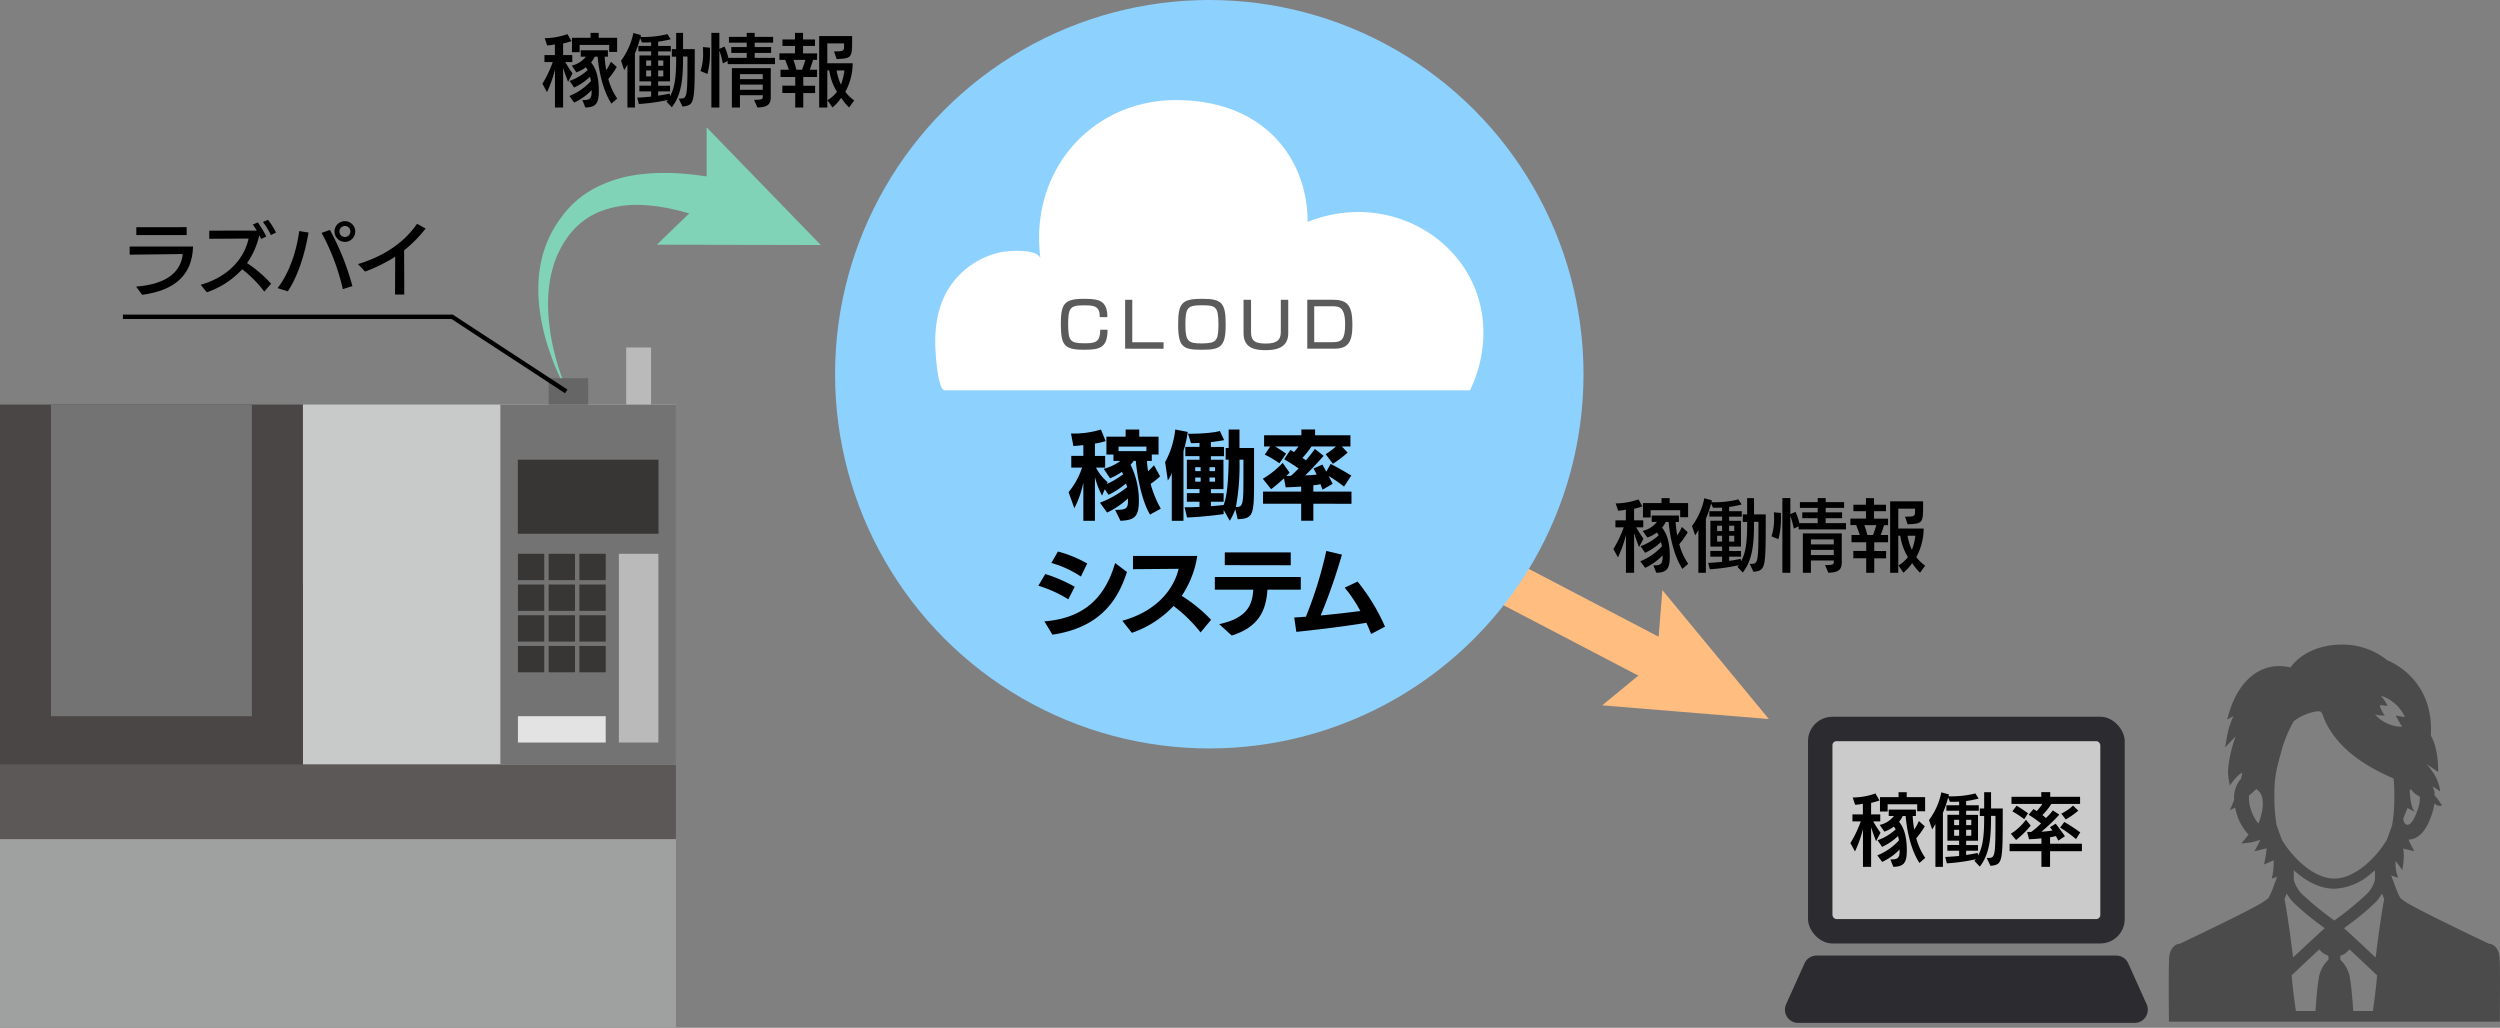 <svg xmlns="http://www.w3.org/2000/svg" width="569.575" height="234.171" viewBox="0 0 569.575 234.171"><rect x="0" y="0" width="569.575" height="234.171" fill="#808080" stroke="none"/><defs><style>.a,.s{fill:none;stroke-miterlimit:10;}.a{stroke:#ffbd80;stroke-width:10px;}.b{fill:#ffbd80;}.c{fill:#80d3b7;}.d{fill:#4b4b4b;}.e{fill:#2b2b30;}.f{fill:#cbcbcc;}.g{fill:#bababa;}.h{fill:#c8cac9;}.i{fill:#9fa1a0;}.j{fill:#5d5858;}.k{fill:#4b4646;}.l{fill:#747373;}.m{fill:#373634;}.n{fill:#e3e3e3;}.o{fill:#676666;}.p{fill:#8dd1ff;}.q{fill:#fff;}.r{fill:#5b5b5b;}.s{stroke:#000;}</style></defs><g transform="translate(665 -1442.829)"><line class="a" x2="52.834" y2="27.595" transform="translate(-336 1568)"/><path class="b" d="M-299.981,1603.524l12.436-10.216,1.28-16.043L-262,1606.65Z"/><path class="c" d="M-500.927,1493.995c-5.8-2.392-11.863-4.218-17.882-4.463a23.455,23.455,0,0,0-8.715,1.2,16.565,16.565,0,0,0-7.249,4.961,20.234,20.234,0,0,0-2.552,3.821,21.406,21.406,0,0,0-1.721,4.343,25.875,25.875,0,0,0-.9,4.677,32.6,32.6,0,0,0-.165,4.838,47.312,47.312,0,0,0,1.4,9.722,55.347,55.347,0,0,0,3.206,9.406,55.814,55.814,0,0,1-4.128-9.131,48.845,48.845,0,0,1-2.4-9.838,34.777,34.777,0,0,1-.318-5.132,28.423,28.423,0,0,1,.487-5.193,24.511,24.511,0,0,1,1.471-5.092,23.741,23.741,0,0,1,2.54-4.735,24.735,24.735,0,0,1,3.52-4.222,22.541,22.541,0,0,1,4.536-3.3,29.544,29.544,0,0,1,10.607-3.3c7.318-.886,14.5.119,21.351,1.708Z"/><path class="c" d="M-504.008,1471.846l.007,15.772-11.347,10.954,37.347.077Z"/><path class="d" d="M-95.574,1660.492c-.331-1.811-1.414-2.629-2.352-2.643-1.613-.767-16-7.6-18.924-9.475a10.4,10.4,0,0,1-.951-.68c-.133-.113-.259-.212-.4-.35l.007-.027-.344-.7c-.318-.634-.74-1.8-1.123-2.841l-.119-.317c-.135-.351-.255-.665-.359-.948a2.328,2.328,0,0,1-.061-.231c.122.049.245.1.367.135l.737.24.413.151-.005-.018.031.01-.343-1.19a8.115,8.115,0,0,1-.221-2.259c.008-.123.015-.246.027-.346.177.234,1.1,1.48,1.414,1.909a.919.919,0,0,1,.088.146l0-.022.023.031.224-1.586a12.531,12.531,0,0,0,.038-2.818c-.014-.172-.031-.346-.054-.523.3.091.655.183,1.1.288l.837.195.554.148-.011-.021.035.008-.688-1.281c-.213-.416-.409-.824-.582-1.211-.017-.046-.04-.092-.056-.138,3.152-.166,4.617-3.583,5.449-6.158a12.132,12.132,0,0,0,.391-1.71c.024-.125.049-.246.071-.379a1.735,1.735,0,0,0,1.67.495.247.247,0,0,0,.03-.005l0,0c.009,0,.018-.005.026-.009a15.765,15.765,0,0,0-1.7-2.339,3.138,3.138,0,0,0-.266-1.588c-.042-.126-.092-.268-.154-.441l1.055.7.629.437,0-.021.029.02a9.85,9.85,0,0,0-1.881-4.653,12.8,12.8,0,0,0-1.27-1.581c.369.221,1.97,1.332,2.491,1.695a1.27,1.27,0,0,1,.148.12v-.018l.027.019s.21-5.136-1.656-8.3c.738-12.583-8.705-16.648-9.92-17.15a16.137,16.137,0,0,0-10.481-3.569c-4.876,0-9.171,1.93-11.59,5.208a10.876,10.876,0,0,0-2.576-.317c-5.167,0-9.436,3.99-11.4,10.664l-.254.871-.194.6.023-.012-.011.036s.933-.489,1.3-.684c.066-.031.114-.05.142-.06a17.642,17.642,0,0,0-1.535,4.972l-.194,1.157-.183.952.028-.029-.008.047,1.481-1.571c.011,0,.286-.292.7-.709.061-.054.117-.106.188-.162a29.424,29.424,0,0,0-1.723,7.635,13.056,13.056,0,0,0,.414,3.342.676.676,0,0,1,.019.13l.011-.016.01.034a11.868,11.868,0,0,1,2.1-2.476,3.217,3.217,0,0,1,.706-.437c-.065.38-.17.848-.312,1.433a4.339,4.339,0,0,0-.66.846,6.909,6.909,0,0,0-.9,3.925c-.158.423-.265.674-.265.686l-.379.938-.307.7.027-.013-.015.037.923-.483.242-.118a10.733,10.733,0,0,0,.289,1.156,11.738,11.738,0,0,0,2.776,5.008c-.2.252-.411.5-.622.78l-.583.712-.424.49.027,0-.024.029,1.573-.158a8.246,8.246,0,0,0,1.722-.374c.334-.095.667-.193,1-.318-.182.43-.389.871-.636,1.34l-.409.761-.285.494.023-.005-.017.031,1.414-.33c.507-.115.888-.218,1.209-.314.048-.01.1-.026.151-.035a20.249,20.249,0,0,1-.329,2.437l-.166.786-.109.445.017-.007-.007.032,1.177-.5c.36-.158.641-.293.884-.412.044-.018.092-.039.134-.055a14.914,14.914,0,0,1-.2,3.07l-.148.73-.085.354.014-.005-.006.03s.86-.273,1.133-.366c.028-.006.062-.015.078-.016-.143.353-.287.758-.457,1.215-.37,1.018-.793,2.181-1.11,2.8l-.343.7.012.053a12.082,12.082,0,0,1-1.361,1c-2.92,1.877-17.312,8.709-18.924,9.476-.938.014-2.022.832-2.353,2.643-.091.5-.211,2.537-.118,14.431l.013.661h75.38v-.661C-95.389,1666.162-95.416,1661.3-95.574,1660.492Zm-54.889-30.031a9.007,9.007,0,0,1-1.8-3.536,6.771,6.771,0,0,1-.318-2.894v-.012a15.509,15.509,0,0,0,1.613-1.428,3.119,3.119,0,0,1,1.241,1.586.1.1,0,0,1,.027.053c0,.026.013.04.013.066a.376.376,0,0,1,.013.079s.053.158.12.436c.013,0,.013,0,.013.013a8.854,8.854,0,0,1-.225,3.41,13.006,13.006,0,0,1-.581,1.939C-150.39,1630.267-150.42,1630.369-150.463,1630.461Zm4.169.455v-.013c-.027-.079-.027-.145-.053-.238a35.252,35.252,0,0,1-.463-6.184c-.013-.238-.013-.49-.013-.753,0-4.044.555-6.053,1.679-10.057l.079-.3a28.718,28.718,0,0,1,2.656-6.238,12.086,12.086,0,0,1,4.811-2.167,5.267,5.267,0,0,1,.9-.08.785.785,0,0,1,.357.08c.449.211.555.846.78,1.453,3.316,7.982,11.576,11.855,15.885,13.784a28.5,28.5,0,0,1,.171,3.529v.779a33.8,33.8,0,0,1-.475,6.158,1.5,1.5,0,0,1-.04.238v.013l-1.176,3.212a.013.013,0,0,1-.014.013,4.241,4.241,0,0,1-.238.41c-.3.489-.673,1.031-1.1,1.6-.4.529-.859,1.085-1.361,1.64-2.379,2.63-5.762,5.193-9.251,5.193s-6.872-2.55-9.251-5.193c-.5-.555-.965-1.111-1.361-1.64a19.322,19.322,0,0,1-1.1-1.6c-.092-.145-.172-.278-.251-.41v-.013Zm24,15.5c.17.444.327.863.5,1.23-.2.885-.463,2.511-.753,4.4-.133.872-.265,1.784-.4,2.722-.066.462-.118.912-.185,1.374-.2,1.388-.37,2.776-.528,4.018-.033.227-.058.451-.088.672l-.03.136c-1.32-1.255-3.1-2.913-4.693-4.39-.159-.145-.33-.29-.476-.436-.541-.5-1.043-.964-1.493-1.374a2.525,2.525,0,0,1-.277-.238c-.04-.04-.093-.079-.119-.1s-.088-.078-.128-.115l0-.005c.357-.264.753-.568,1.189-.9a58.53,58.53,0,0,0,5.868-4.89l.184-.185a9.393,9.393,0,0,0,1.177-1.533c.091-.131.169-.26.247-.391Zm-21.73-.012c.079.132.158.264.251.4a10.5,10.5,0,0,0,1.176,1.533l.185.185a58.152,58.152,0,0,0,5.854,4.89c.436.33.845.634,1.2.9l0,0c-.039.038-.078.065-.129.117-.04.026-.066.065-.12.1a2.329,2.329,0,0,1-.277.238c-.449.41-.951.872-1.493,1.374l-.475.436c-1.354,1.242-2.8,2.6-4.028,3.751-.235.215-.475.434-.693.63-.026-.258-.064-.529-.09-.8-.159-1.242-.343-2.63-.529-4.018-.066-.462-.119-.912-.185-1.374-.132-.926-.264-1.837-.4-2.7-.291-1.9-.555-3.529-.754-4.427C-144.365,1647.277-144.18,1646.854-144.021,1646.405Zm1.348,18.422c1.783-1.678,4.084-3.846,6.078-5.7a4.442,4.442,0,0,0,2.089,1.454v.9a7.2,7.2,0,0,0-2.233,4.414c-.212,1.084-.529,4.2-.714,7.269h-4.467c-.463-3-.767-5.907-.979-8.115Zm.264-21.541v-2.207c2.525,2.313,5.736,4.229,9.251,4.229a13.435,13.435,0,0,0,8.33-3.433c.326-.261.634-.52.921-.773v2.183a7.6,7.6,0,0,1-1.811,3.186,73.138,73.138,0,0,1-7.44,6.079,73.03,73.03,0,0,1-7.44-6.079A7.617,7.617,0,0,1-142.409,1643.286Zm10.6,17.3a4.526,4.526,0,0,0,2.088-1.454c2,1.85,4.295,4.018,6.079,5.7l.224.224c-.2,2.208-.515,5.115-.978,8.115h-4.466c-.186-3.066-.5-6.185-.714-7.268a7.193,7.193,0,0,0-2.233-4.415v-.9Zm12.688-54.718-.032,0s.208.437.544,1.045c.206.369.465.808.749,1.243.038.063.078.129.117.191l.008.026a6.524,6.524,0,0,1-.725.011l0,0a8.31,8.31,0,0,1-5.012-2.356c-.184-.176-.329-.327-.43-.44a6.364,6.364,0,0,0,1.609.263c.135.006.273,0,.41-.007l.143,0,.052.01-.007-.01h.021l0-.007h.011a5.957,5.957,0,0,1-.6-.918c-.018-.035-.037-.069-.055-.1a6.436,6.436,0,0,1-.329-.762,4.118,4.118,0,0,1-.167-.609l1.37.162.262.031.127.029-.006-.015.031,0a8.371,8.371,0,0,0-.946-1.59c-.134-.181-.289-.373-.456-.566-.019-.023-.038-.047-.056-.071l-.014-.036a4.134,4.134,0,0,1,.6.18l.293.12a9.116,9.116,0,0,1,4.031,3.573,7.258,7.258,0,0,1,.409.74c.024.061.055.129.071.184l-.33-.05-.006,0s0,0-.007,0h0l-1.075-.168-.6-.109Zm4.243,21.9.05.027c-.925-1.058-1.123-3.74-1.162-4.9a1.275,1.275,0,0,1,.207-.244c.007-.006.01-.013.018-.019a11.8,11.8,0,0,0,.871.924,6.16,6.16,0,0,0,1.2.765,7.253,7.253,0,0,1-.357,2.6c-.489,1.52-1.414,3.82-2.445,3.82a.774.774,0,0,1-.449-.159,1.582,1.582,0,0,1-.489-1.242v-.067l.938-2.352s.5.251,1.135.589c.165.095.334.194.51.3C-114.86,1627.8-114.868,1627.784-114.879,1627.771Z"/><path d="M-538.562,1467.323v-8.606a27.74,27.74,0,0,1-1.818,5.1l-1.044-1.91a25.778,25.778,0,0,0,2.358-4.933h-1.891v-1.6h2.377v-2.43a10.98,10.98,0,0,1-1.764.234l-.558-1.657a15.674,15.674,0,0,0,5.185-.918l.919,1.6a17.52,17.52,0,0,1-1.909.54v2.629h2.088v1.6h-1.6a24.459,24.459,0,0,0,1.657,2.575l-1.009,1.926s-.684-1.729-1.134-3.168v9.02Zm12.856-.882c-2.413-3.818-2.971-8.9-3.133-10.7h-.666a5.993,5.993,0,0,1-.828,1.315c1.008,1.223,1.764,3.114,1.764,6.552,0,2.9-.774,3.657-3.078,3.71l-.667-1.692h.324c1.333,0,1.783-.379,1.783-1.856,0-.053-.018-.341-.018-.4a12.763,12.763,0,0,1-3.962,2.827l-1.1-1.494a13.355,13.355,0,0,0,4.934-3.422,7.079,7.079,0,0,0-.234-.973,12.784,12.784,0,0,1-3.619,2.467l-1.026-1.512a12.184,12.184,0,0,0,4.123-2.466,3.982,3.982,0,0,0-.414-.649,7.719,7.719,0,0,1-2.161,1.153l-1.063-1.531a5.632,5.632,0,0,0,3.242-2.034h-1.189v-1.459h6.194v1.459h-.738a23.064,23.064,0,0,0,.36,3.078,11.737,11.737,0,0,0,1.062-1.926l1.333,1.206a19.363,19.363,0,0,1-1.927,2.719,14.254,14.254,0,0,0,2.034,4.466Zm-.5-11.776v-1.6h-6.734v1.656h-1.746v-3.277h4.231v-1.133h1.855v1.133h4.2v3.223Z"/><path d="M-510.371,1465.289h.325c1.62,0,1.674-.289,1.674-9.58h-1.008c0,4.628-.216,8.553-2.557,11.561l-1.225-1.3.343-.378a44.555,44.555,0,0,1-6.626.936l-.378-1.459c.972-.036,2.3-.144,3.169-.234v-1.188h-2.683v-1.3h2.683v-.991h-2.665v-5.887h2.665v-.937h-2.9V1453.3h2.9v-.828c-.649.035-1.405.035-2.089.035l-.414-.972a25.511,25.511,0,0,1-1.189,3.476v12.315h-1.71v-9.759a10.777,10.777,0,0,1-.738,1.225l-.721-2.125a15.87,15.87,0,0,0,2.809-6.32l1.729.469-.09.431a22.354,22.354,0,0,0,6.122-.648l.738,1.171a26.476,26.476,0,0,1-2.845.557v.973h2.881v1.242h-2.881v.937h2.7v5.887h-2.7v.991h2.7v1.3h-2.7v.954a26.527,26.527,0,0,0,2.629-.467l.09.593c1.26-2.3,1.386-5.257,1.386-9h-.99v-1.71h.99v-3.709h1.567v3.709h2.665v.953c0,11.56-.036,11.776-2.791,12.118Zm-6.283-8.68h-1.135v1.207h1.135Zm0,2.27h-1.135v1.35h1.135Zm2.772-2.27h-1.17v1.207h1.17Zm0,2.27h-1.17v1.35h1.17Z"/><path d="M-505.406,1459.022a12.44,12.44,0,0,0,.593-4.249c0-.72-.035-1.224-.035-1.224l1.584.144s.018.4.018,1.008a18.492,18.492,0,0,1-.576,4.97Zm6.193-1.584v-.7l-1.1.522a21.561,21.561,0,0,0-.792-2.935v13h-1.819v-17.014h1.819v3.654l1.17-.522a12.831,12.831,0,0,1,.882,2.575h4.178v-1.135h-3.512v-1.332h3.512v-1.008h-4.052v-1.314h4.052v-.918h1.818v.918h4.2v1.314h-4.2v1.008h3.745v1.332h-3.745v1.135h4.627v1.422Zm6.014,8.138c1.728,0,1.98-.162,1.98-.63v-.432h-5.2v2.809h-1.837v-8.967h8.86v6.59c0,1.945-1.063,2.286-3.043,2.377Zm1.98-5.851h-5.2v1.134h5.2Zm0,2.377h-5.2v1.188h5.2Z"/><path d="M-483.823,1467.323v-3.3h-2.935v-1.673h2.935v-1.981h-3.349v-1.656h1.891c-.288-.883-.649-1.8-.828-2.251h-1.315v-1.477h3.547V1453.3h-2.863v-1.477h2.863v-1.511h1.837v1.511h2.719v1.477h-2.719v1.692h3.2v1.477h-.918c-.126.468-.432,1.4-.756,2.251h1.674v1.656h-3.15v1.981h2.7v1.673h-2.7v3.3Zm1.549-8.606a21.794,21.794,0,0,0,.755-2.251h-2.718c.2.576.45,1.35.684,2.251Zm10.712,8.606a14.587,14.587,0,0,1-1.782-2.2,11.812,11.812,0,0,1-2,2.2l-1.134-1.675a7.478,7.478,0,0,0,2.161-1.89,12.851,12.851,0,0,1-1.747-4.879h-.45v8.444h-1.854v-16.277h7.508v.991c0,3.942-.09,4.086-3.529,4.248l-.594-1.746c2.232,0,2.287-.107,2.287-1.278v-.54h-3.818v4.519h5.78a13.842,13.842,0,0,1-1.674,6.518,9.082,9.082,0,0,0,2.016,1.945Zm-2.826-8.444a11.835,11.835,0,0,0,.972,3.223,12.343,12.343,0,0,0,.792-3.223Z"/><path d="M-294.562,1573.323v-8.606a27.738,27.738,0,0,1-1.818,5.1l-1.044-1.91a25.776,25.776,0,0,0,2.358-4.933h-1.891v-1.6h2.377v-2.43a10.982,10.982,0,0,1-1.764.234l-.558-1.657a15.674,15.674,0,0,0,5.185-.918l.919,1.6a17.517,17.517,0,0,1-1.909.54v2.629h2.088v1.6h-1.6a24.451,24.451,0,0,0,1.657,2.575l-1.009,1.926s-.684-1.729-1.134-3.168v9.02Zm12.856-.882c-2.413-3.818-2.971-8.9-3.133-10.7h-.666a5.994,5.994,0,0,1-.828,1.315c1.008,1.223,1.764,3.114,1.764,6.552,0,2.9-.774,3.657-3.078,3.71l-.667-1.692h.324c1.333,0,1.783-.379,1.783-1.856,0-.053-.018-.341-.018-.4a12.763,12.763,0,0,1-3.962,2.827l-1.1-1.494a13.355,13.355,0,0,0,4.934-3.422,7.079,7.079,0,0,0-.234-.973,12.785,12.785,0,0,1-3.619,2.467l-1.026-1.512a12.184,12.184,0,0,0,4.123-2.466,3.984,3.984,0,0,0-.414-.649,7.719,7.719,0,0,1-2.161,1.153l-1.063-1.531a5.632,5.632,0,0,0,3.242-2.034h-1.189v-1.459h6.194v1.459h-.738a23.058,23.058,0,0,0,.36,3.078,11.738,11.738,0,0,0,1.062-1.926l1.333,1.206a19.371,19.371,0,0,1-1.927,2.719,14.252,14.252,0,0,0,2.034,4.466Zm-.5-11.776v-1.6h-6.734v1.656h-1.746v-3.277h4.231v-1.133h1.855v1.133h4.2v3.223Z"/><path d="M-266.371,1571.289h.325c1.62,0,1.674-.289,1.674-9.58h-1.008c0,4.628-.216,8.553-2.557,11.561l-1.225-1.3.343-.378a44.553,44.553,0,0,1-6.626.936l-.378-1.459c.972-.036,2.3-.144,3.169-.234v-1.188h-2.683v-1.3h2.683v-.991h-2.665v-5.887h2.665v-.937h-2.9V1559.3h2.9v-.828c-.649.035-1.4.035-2.089.035l-.414-.972a25.507,25.507,0,0,1-1.189,3.476v12.315h-1.71v-9.759a10.78,10.78,0,0,1-.738,1.225l-.721-2.125a15.871,15.871,0,0,0,2.809-6.32l1.729.469-.09.431a22.354,22.354,0,0,0,6.122-.648l.738,1.171a26.475,26.475,0,0,1-2.845.557v.973h2.881v1.242h-2.881v.937h2.7v5.887h-2.7v.991h2.7v1.3h-2.7v.954a26.525,26.525,0,0,0,2.629-.467l.09.593c1.26-2.3,1.386-5.257,1.386-9h-.99v-1.71h.99v-3.709h1.567v3.709h2.665v.953c0,11.56-.036,11.776-2.791,12.118Zm-6.283-8.68h-1.135v1.207h1.135Zm0,2.27h-1.135v1.35h1.135Zm2.772-2.27h-1.17v1.207h1.17Zm0,2.27h-1.17v1.35h1.17Z"/><path d="M-261.406,1565.022a12.44,12.44,0,0,0,.593-4.249c0-.72-.035-1.224-.035-1.224l1.584.144s.018.4.018,1.008a18.492,18.492,0,0,1-.576,4.97Zm6.193-1.584v-.7l-1.1.522a21.561,21.561,0,0,0-.792-2.935v13h-1.819v-17.014h1.819v3.654l1.17-.522a12.832,12.832,0,0,1,.882,2.575h4.178v-1.135h-3.512v-1.332h3.512v-1.008h-4.052v-1.314h4.052v-.918h1.818v.918h4.2v1.314h-4.2v1.008h3.745v1.332h-3.745v1.135h4.627v1.422Zm6.014,8.138c1.728,0,1.98-.162,1.98-.63v-.432h-5.2v2.809h-1.837v-8.967h8.86v6.59c0,1.945-1.063,2.286-3.043,2.377Zm1.98-5.851h-5.2v1.134h5.2Zm0,2.377h-5.2v1.188h5.2Z"/><path d="M-239.823,1573.323v-3.3h-2.935v-1.673h2.935v-1.981h-3.349v-1.656h1.891c-.288-.883-.649-1.8-.828-2.251h-1.315v-1.477h3.547V1559.3h-2.863v-1.477h2.863v-1.511h1.837v1.511h2.719v1.477h-2.719v1.692h3.2v1.477h-.918c-.126.468-.432,1.4-.756,2.251h1.674v1.656h-3.15v1.981h2.7v1.673h-2.7v3.3Zm1.549-8.606a21.794,21.794,0,0,0,.755-2.251h-2.718c.2.576.45,1.35.684,2.251Zm10.712,8.606a14.586,14.586,0,0,1-1.782-2.2,11.813,11.813,0,0,1-2,2.2l-1.134-1.675a7.478,7.478,0,0,0,2.161-1.89,12.851,12.851,0,0,1-1.747-4.879h-.45v8.444h-1.854v-16.277h7.508v.991c0,3.942-.09,4.086-3.529,4.248l-.594-1.746c2.232,0,2.287-.107,2.287-1.278v-.54h-3.818v4.519h5.78a13.842,13.842,0,0,1-1.674,6.518,9.082,9.082,0,0,0,2.016,1.945Zm-2.826-8.444a11.836,11.836,0,0,0,.972,3.223,12.342,12.342,0,0,0,.792-3.223Z"/><path d="M-634,1508.127c7.166-.576,10.209-3.439,10.641-7.419-3.241.019-11.829.144-12.1.144V1499h14.44c-.18,6.428-4.069,9.975-11.578,11Zm.054-11.74V1494.6l11.47-.018v1.8Z"/><path d="M-604.786,1509.261a26.282,26.282,0,0,0-5.042-5.077,19.47,19.47,0,0,1-8.048,5.239l-1.405-1.71c6.879-1.963,10.1-6.591,10.912-10.533l-8.949.052v-1.853l10.821-.019c-.27-.45-.576-.9-.9-1.368l1.134-.5a23.42,23.42,0,0,1,1.927,3.223l-1.188.559c-.126-.307-.27-.595-.4-.883a17.605,17.605,0,0,1-2.791,6.374,29.342,29.342,0,0,1,5.491,4.7Zm1.512-12.892a19.386,19.386,0,0,0-1.818-2.971l1.152-.486a15.61,15.61,0,0,1,1.818,2.9Z"/><path d="M-601.749,1508.469c2.683-3.476,4.34-8.517,4.916-13l2.124.342c-.828,4.861-2.358,9.794-4.717,13.4Zm14.854.234a49.485,49.485,0,0,0-4.842-12.82l1.908-.666a58.005,58.005,0,0,1,5.113,12.8Zm.469-10.767a2.367,2.367,0,0,1-2.359-2.36,2.355,2.355,0,0,1,2.359-2.358,2.343,2.343,0,0,1,2.359,2.358A2.356,2.356,0,0,1-586.426,1497.936Zm0-3.62a1.25,1.25,0,0,0-1.243,1.26,1.245,1.245,0,0,0,1.243,1.242,1.248,1.248,0,0,0,1.26-1.242A1.253,1.253,0,0,0-586.426,1494.316Z"/><path d="M-575,1509.927l.036-8.607a36.649,36.649,0,0,1-6.86,3.385l-1.62-1.711c5.78-1.746,10.443-4.789,13.467-9.181l1.946,1.08a29.2,29.2,0,0,1-4.9,4.968c0,2.053.036,7.293.036,10.066Z"/><rect class="e" width="72.156" height="51.65" rx="5.564" transform="translate(-253.078 1606.127)"/><rect class="f" width="61.029" height="40.523" rx="0.913" transform="translate(-247.515 1611.691)"/><path class="e" d="M-175.93,1671.63l-4.193-9.32a3.008,3.008,0,0,0-2.743-1.774h-68.268a3.008,3.008,0,0,0-2.743,1.774l-4.193,9.32a3.008,3.008,0,0,0,2.743,4.243h76.654A3.008,3.008,0,0,0-175.93,1671.63Z"/><rect class="g" width="5.672" height="16" transform="translate(-522.336 1522)"/><rect class="h" width="85" height="82" transform="translate(-511 1617) rotate(180)"/><rect class="i" width="154" height="43" transform="translate(-665 1634)"/><rect class="j" width="154" height="17" transform="translate(-665 1617)"/><rect class="k" width="69" height="82" transform="translate(-665 1535)"/><rect class="k" width="69" height="41" transform="translate(-665 1576)"/><rect class="l" width="40" height="82" transform="translate(-551 1535)"/><rect class="m" width="32.051" height="16.873" transform="translate(-547.025 1547.564)"/><rect class="m" width="6" height="6" transform="translate(-547 1575) rotate(-90)"/><rect class="m" width="6" height="6" transform="translate(-540 1575) rotate(-90)"/><rect class="m" width="6" height="6" transform="translate(-533 1575) rotate(-90)"/><rect class="m" width="6" height="6" transform="translate(-547 1582) rotate(-90)"/><rect class="m" width="6" height="6" transform="translate(-540 1582) rotate(-90)"/><rect class="m" width="6" height="6" transform="translate(-533 1582) rotate(-90)"/><rect class="m" width="6" height="6" transform="translate(-547 1589) rotate(-90)"/><rect class="m" width="6" height="6" transform="translate(-540 1589) rotate(-90)"/><rect class="m" width="6" height="6" transform="translate(-533 1589) rotate(-90)"/><rect class="m" width="6" height="6" transform="translate(-547 1596) rotate(-90)"/><rect class="m" width="6" height="6" transform="translate(-540 1596) rotate(-90)"/><rect class="m" width="6" height="6" transform="translate(-533 1596) rotate(-90)"/><rect class="n" width="6" height="20" transform="translate(-547 1612) rotate(-90)"/><rect class="o" width="6" height="9" transform="translate(-540 1535) rotate(-90)"/><rect class="g" width="9" height="43" transform="translate(-524 1569)"/><rect class="l" width="45.76" height="71" transform="translate(-653.38 1535)"/><circle class="p" cx="85.259" cy="85.259" r="85.259" transform="translate(-474.746 1442.829)"/><path class="q" d="M-330.1,1531.763a30.022,30.022,0,0,0,3.058-13.24c0-19.435-20.359-32.939-40.037-25.145,0-14.146-9.66-27.742-30.053-27.742-19.134,0-33.632,16.178-30.77,36.491.025-2.726-7-2.179-8.707-1.9a18.529,18.529,0,0,0-10.631,6.131c-3.792,4.376-4.888,10.033-4.655,15.673.053,1.277.5,9.733,2.17,9.733Z"/><path d="M-402.982,1560.069c-2-3.3-3.037-9.351-3.235-12.234h-.506a11.184,11.184,0,0,1-.7.88,18.127,18.127,0,0,1,1.892,8.141v.111c0,3.63-1.056,4.378-4.2,4.511l-1.21-2.487c2.354,0,2.926-.2,2.926-1.936v-.66a19.183,19.183,0,0,1-4.752,3.211l-1.629-2.244a23.28,23.28,0,0,0,6.183-3.542c-.044-.308-.176-.572-.242-.858a18.592,18.592,0,0,1-3.982,2.6l-.859-1.277-.616,1.452a17.868,17.868,0,0,1-1.628-4.224v9.968h-2.641v-8.692a22.583,22.583,0,0,1-2.045,5.831l-1.321-3.653a17.648,17.648,0,0,0,3.08-5.61h-2.464v-2.663h2.75v-2.442c-.726.065-1.452.132-2.266.2l-.55-2.86a21,21,0,0,0,6.821-.9l1.078,2.639a3.944,3.944,0,0,1-.4.111,13.718,13.718,0,0,1-2.046.44v2.816h2.332v2.663h-2.09a10.954,10.954,0,0,0,2.662,3.322l-.22.418a18.064,18.064,0,0,0,3.741-2.222c-.11-.242-.154-.309-.264-.551a14.288,14.288,0,0,1-2.706,1.475l-1.453-2.156a11.1,11.1,0,0,0,3.807-1.805h-1.584v-1.452h-1.607v-4.07h4.379v-1.628h3.1v1.628h4.4v4.07h-1.54v1.452h-1.1a18.108,18.108,0,0,0,.265,2.354c.264-.242.858-.835,1.342-1.364l1.386,2.53a21.038,21.038,0,0,1-2.156,1.717,24.59,24.59,0,0,0,2.31,5.633Zm-.836-15.49h-6.337v1.034h6.337Z"/><path d="M-398.035,1561.478v-10.936a6.973,6.973,0,0,1-.9,1.76l-.616-4.181a19.966,19.966,0,0,0,2.311-7.436l2.838.549a26.221,26.221,0,0,1-.968,4.357v15.887Zm14.478-2.62a15.776,15.776,0,0,1-1.254,2.62l-1.408-2.465v.946s-4.005.594-8.34.77l-.549-2.333c1.232,0,2.42-.021,3.388-.087v-1.166H-394.6v-1.958h2.883v-.925H-394.6v-6.689h2.883v-.814h-3.234v-2.112h3.234v-.9c-.44.023-1.144.044-1.936.044l-.682-2.134c5.435,0,7.261-.637,7.261-.637l.968,2.089s-1.342.264-3.014.441v1.1h2.992v2.112h-2.992v.814h2.86v6.689h-2.86v.925h2.9v1.958h-2.9v1.011c.946-.088,1.87-.132,2.9-.286.682-1.76,1.078-4.8,1.144-10.319h-.682v-2.662h.682v-4.2h2.465v4.2h3.322v7.767c0,7.635-.22,8.295-3.719,8.471Zm-7.9-9.592h-1.232v.9h1.232Zm0,2.354h-1.232v.945h1.232Zm3.279-2.354h-1.255v.9h1.255Zm0,2.354h-1.255v.945h1.255Zm4.929,6.711c1.408,0,1.54-.727,1.54-6.381v-4.4h-.9a51.962,51.962,0,0,1-.815,10.782Z"/><path d="M-365.781,1557.6v3.874h-2.773V1557.6h-8.691v-2.772h8.691v-1.144c-1.034.088-2.266.132-3.52.176l-.4-2.047c-.748.683-1.76,1.585-2.926,2.465l-1.893-2.376a20.822,20.822,0,0,0,4.533-3.609l1.562,2.223a10.3,10.3,0,0,1-.748.748c.242,0,.792-.022,1.034-.022.66-.528,1.211-1.144,1.782-1.673-.813-.572-2.024-1.364-3.3-2.112l1.43-2.112a5.763,5.763,0,0,1,.792.484c.33-.33.7-.858,1.057-1.276h-5.326c1.365.836,2.487,1.628,2.487,1.628l-1.518,2.2a23.77,23.77,0,0,0-3.345-1.981l1.254-1.848H-377V1542h8.493v-1.319h3.125V1542h8.053v2.553h-1.958l1.32,1.386a24.854,24.854,0,0,1-3.367,2.552l-1.628-2.178a20.278,20.278,0,0,0,2.332-1.76H-366.2a22.2,22.2,0,0,1-2.069,2.6c.22.176.617.4.792.55a30.921,30.921,0,0,0,2.047-2.6l2,1.585s-2.75,3.08-4.2,4.445c.551,0,2.157-.111,2.619-.176-.177-.33-.551-1.1-.726-1.387l2.024-.9c.308.551.616,1.1.88,1.629l.99-1.782s2.421,1.253,4.709,2.662l-1.65,2.508a35.934,35.934,0,0,0-3.521-2.42c.55,1.034.924,1.782.924,1.782l-2.288,1.343s-.242-.573-.484-1.255a9.611,9.611,0,0,1-1.628.242v1.452h8.691v2.772Z"/><path d="M-421.618,1579.374a27.876,27.876,0,0,0-6.821-3.1l1.585-2.662a33.712,33.712,0,0,1,6.71,2.905Zm-5.435,5.017c10.3-.792,14.237-6.866,16.107-13.29l2.706,2.046c-1.716,5.082-4.994,12.5-16.986,14.28Zm8.318-10.209a24.132,24.132,0,0,0-6.733-3.1l1.5-2.6a28.058,28.058,0,0,1,6.667,2.729Z"/><path d="M-391.477,1586.921a31.871,31.871,0,0,0-6.16-6.028,23.638,23.638,0,0,1-9.484,6.116l-2.178-2.75c8.274-2.311,11.816-7.591,12.828-11.838l-10.407.088v-3.015h14.653a22.317,22.317,0,0,1-3.542,9.088,34.333,34.333,0,0,1,6.689,5.457Z"/><path d="M-376.23,1577.174c-.331,4.753-1.937,8.493-8.142,10.451l-2.86-2.6c6.27-1.341,7.569-4.246,7.767-7.854h-8.758v-2.883h19.583v2.883Zm-9.726-5.589v-2.9h15.028v2.925Z"/><path d="M-352.624,1587.273c-.308-.836-.682-1.694-1.078-2.552-5.765.946-11.97,1.65-15.952,2.068l-.484-3.278c.836-.044,1.739-.111,2.662-.176a92.71,92.71,0,0,0,4.643-14.984l3.564.836a128.47,128.47,0,0,1-4.84,13.862c3.344-.309,6.689-.7,9.044-1.013a32.72,32.72,0,0,0-3.566-5.324l2.927-1.387a44.754,44.754,0,0,1,6.249,10.276Z"/><path class="r" d="M-418.2,1522.51c-4.5,0-5.043-1.234-5.112-5.659,0-4.707.616-5.94,5.224-5.94h.266c3.32,0,5.113.49,5.113,4.174h-1.723c0-2.437-1.149-2.689-3.39-2.689h-.406c-3.039,0-3.418.7-3.418,4.455.07,3.557.35,4.188,3.713,4.188h.475c2.073-.057,3.124-.351,3.124-3.082h1.667c0,4.034-1.709,4.553-5.155,4.553Z"/><path class="r" d="M-408.659,1522.271v-11.135h1.625v9.665h7.13v1.484Z"/><path class="r" d="M-391.4,1522.51c-3.992,0-5.182-.616-5.182-5.659,0-4.819.714-5.94,5.294-5.94h.266c4.357,0,5.267.925,5.267,5.772v.28c0,4.944-1.3,5.547-5.267,5.547Zm3.993-5.785c0-3.993-.6-4.343-3.628-4.343h-.309c-3.193,0-3.586.673-3.586,4.469s.7,4.215,3.614,4.215c.224,0,.449-.013.687-.013,2.591-.071,3.222-.589,3.222-4.021Z"/><path class="r" d="M-373.193,1511.136h1.694v7.6c0,2.4-1.387,3.866-5.07,3.866-1.877,0-5.114-.084-5.114-3.866v-7.6h1.709v7.4c0,2.032,1.023,2.564,3.391,2.564,2.465,0,3.39-.8,3.39-2.606Z"/><path class="r" d="M-367.164,1522.271v-11.15h5.855c3.18,0,4.426,1.205,4.426,5.6v.2c0,3.992-1.064,5.35-4.174,5.35Zm5.926-1.485c1.9,0,2.7-.685,2.7-4.048,0-4.048-1.443-4.132-2.914-4.132h-4.132v8.18Z"/><path class="s" d="M-637,1515h75l26,17"/><path d="M-240.562,1640.323v-8.606a27.739,27.739,0,0,1-1.818,5.1l-1.044-1.91a25.778,25.778,0,0,0,2.358-4.933h-1.891v-1.6h2.377v-2.43a10.981,10.981,0,0,1-1.764.234l-.558-1.657a15.674,15.674,0,0,0,5.185-.918l.919,1.6a17.517,17.517,0,0,1-1.909.54v2.629h2.088v1.6h-1.6a24.45,24.45,0,0,0,1.657,2.575l-1.009,1.926s-.684-1.729-1.134-3.168v9.02Zm12.856-.882c-2.413-3.818-2.971-8.9-3.133-10.7h-.666a5.994,5.994,0,0,1-.828,1.315c1.008,1.223,1.764,3.114,1.764,6.552,0,2.9-.774,3.657-3.078,3.71l-.667-1.692h.324c1.333,0,1.783-.379,1.783-1.856,0-.053-.018-.341-.018-.4a12.763,12.763,0,0,1-3.962,2.827l-1.1-1.494a13.355,13.355,0,0,0,4.934-3.422,7.079,7.079,0,0,0-.234-.973,12.785,12.785,0,0,1-3.619,2.467l-1.026-1.512a12.184,12.184,0,0,0,4.123-2.466,3.984,3.984,0,0,0-.414-.649,7.719,7.719,0,0,1-2.161,1.153l-1.063-1.531a5.632,5.632,0,0,0,3.242-2.034h-1.189v-1.459h6.194v1.459h-.738a23.058,23.058,0,0,0,.36,3.078,11.738,11.738,0,0,0,1.062-1.926l1.333,1.206a19.367,19.367,0,0,1-1.927,2.719,14.253,14.253,0,0,0,2.034,4.466Zm-.5-11.776v-1.6h-6.734v1.656h-1.746v-3.277h4.231v-1.133h1.855v1.133h4.2v3.223Z"/><path d="M-212.371,1638.289h.325c1.62,0,1.674-.289,1.674-9.58h-1.008c0,4.628-.217,8.553-2.557,11.561l-1.225-1.3.343-.378a44.553,44.553,0,0,1-6.626.936l-.378-1.459c.972-.036,2.3-.144,3.169-.234v-1.188h-2.683v-1.3h2.683v-.991h-2.665v-5.887h2.665v-.937h-2.9V1626.3h2.9v-.828c-.649.035-1.4.035-2.089.035l-.414-.972a25.511,25.511,0,0,1-1.189,3.476v12.315h-1.71v-9.759a10.782,10.782,0,0,1-.738,1.225l-.721-2.125a15.87,15.87,0,0,0,2.809-6.32l1.729.469-.09.431a22.354,22.354,0,0,0,6.122-.648l.738,1.171a26.476,26.476,0,0,1-2.845.557v.973h2.881v1.242h-2.881v.937h2.7v5.887h-2.7v.991h2.7v1.3h-2.7v.954a26.525,26.525,0,0,0,2.629-.467l.09.593c1.26-2.3,1.386-5.257,1.386-9h-.99v-1.71h.99v-3.709h1.567v3.709h2.664v.953c0,11.56-.036,11.776-2.79,12.118Zm-6.283-8.68h-1.135v1.207h1.135Zm0,2.27h-1.135v1.35h1.135Zm2.772-2.27h-1.17v1.207h1.17Zm0,2.27h-1.17v1.35h1.17Z"/><path d="M-197.936,1636.758v3.565H-199.9v-3.565h-7.257v-1.693h7.257v-1.242c-.631.09-1.855.18-2.828.216l-.431-1.674h.935a18.449,18.449,0,0,0,2.233-1.927,26.144,26.144,0,0,0-2.826-1.981l1.1-1.3c.253.144.5.306.738.468a10.592,10.592,0,0,0,1.28-1.639h-7.023v-1.62h6.788v-1.061h2.035v1.061h6.806v1.62h-6.554a13.921,13.921,0,0,1-2.035,2.539c.252.2.613.5.792.685a13.862,13.862,0,0,0,1.6-1.747l1.459.972a40.921,40.921,0,0,1-4.088,3.889,23.191,23.191,0,0,0,2.521-.287c-.18-.27-.415-.576-.558-.757l1.3-.792c1.045,1.315,2.107,2.863,2.107,2.863l-1.495.991s-.233-.469-.576-1.028c-.324.073-.63.162-1.315.271v1.476h7.257v1.693Zm-8.93-3.979a12.564,12.564,0,0,0,3.439-3.187l1.08,1.332a20.649,20.649,0,0,1-3.331,3.277Zm3.043-3.313a21.09,21.09,0,0,0-2.7-1.782l.971-1.3c1.279.774,2.593,1.728,2.593,1.728Zm11.811,4.537a29.645,29.645,0,0,0-3.636-2.628l.954-1.279a39.218,39.218,0,0,1,3.637,2.377Zm-3.367-5.815a10.636,10.636,0,0,0,2.684-1.819l1.188,1.152a17.511,17.511,0,0,1-2.863,2Z"/></g></svg>